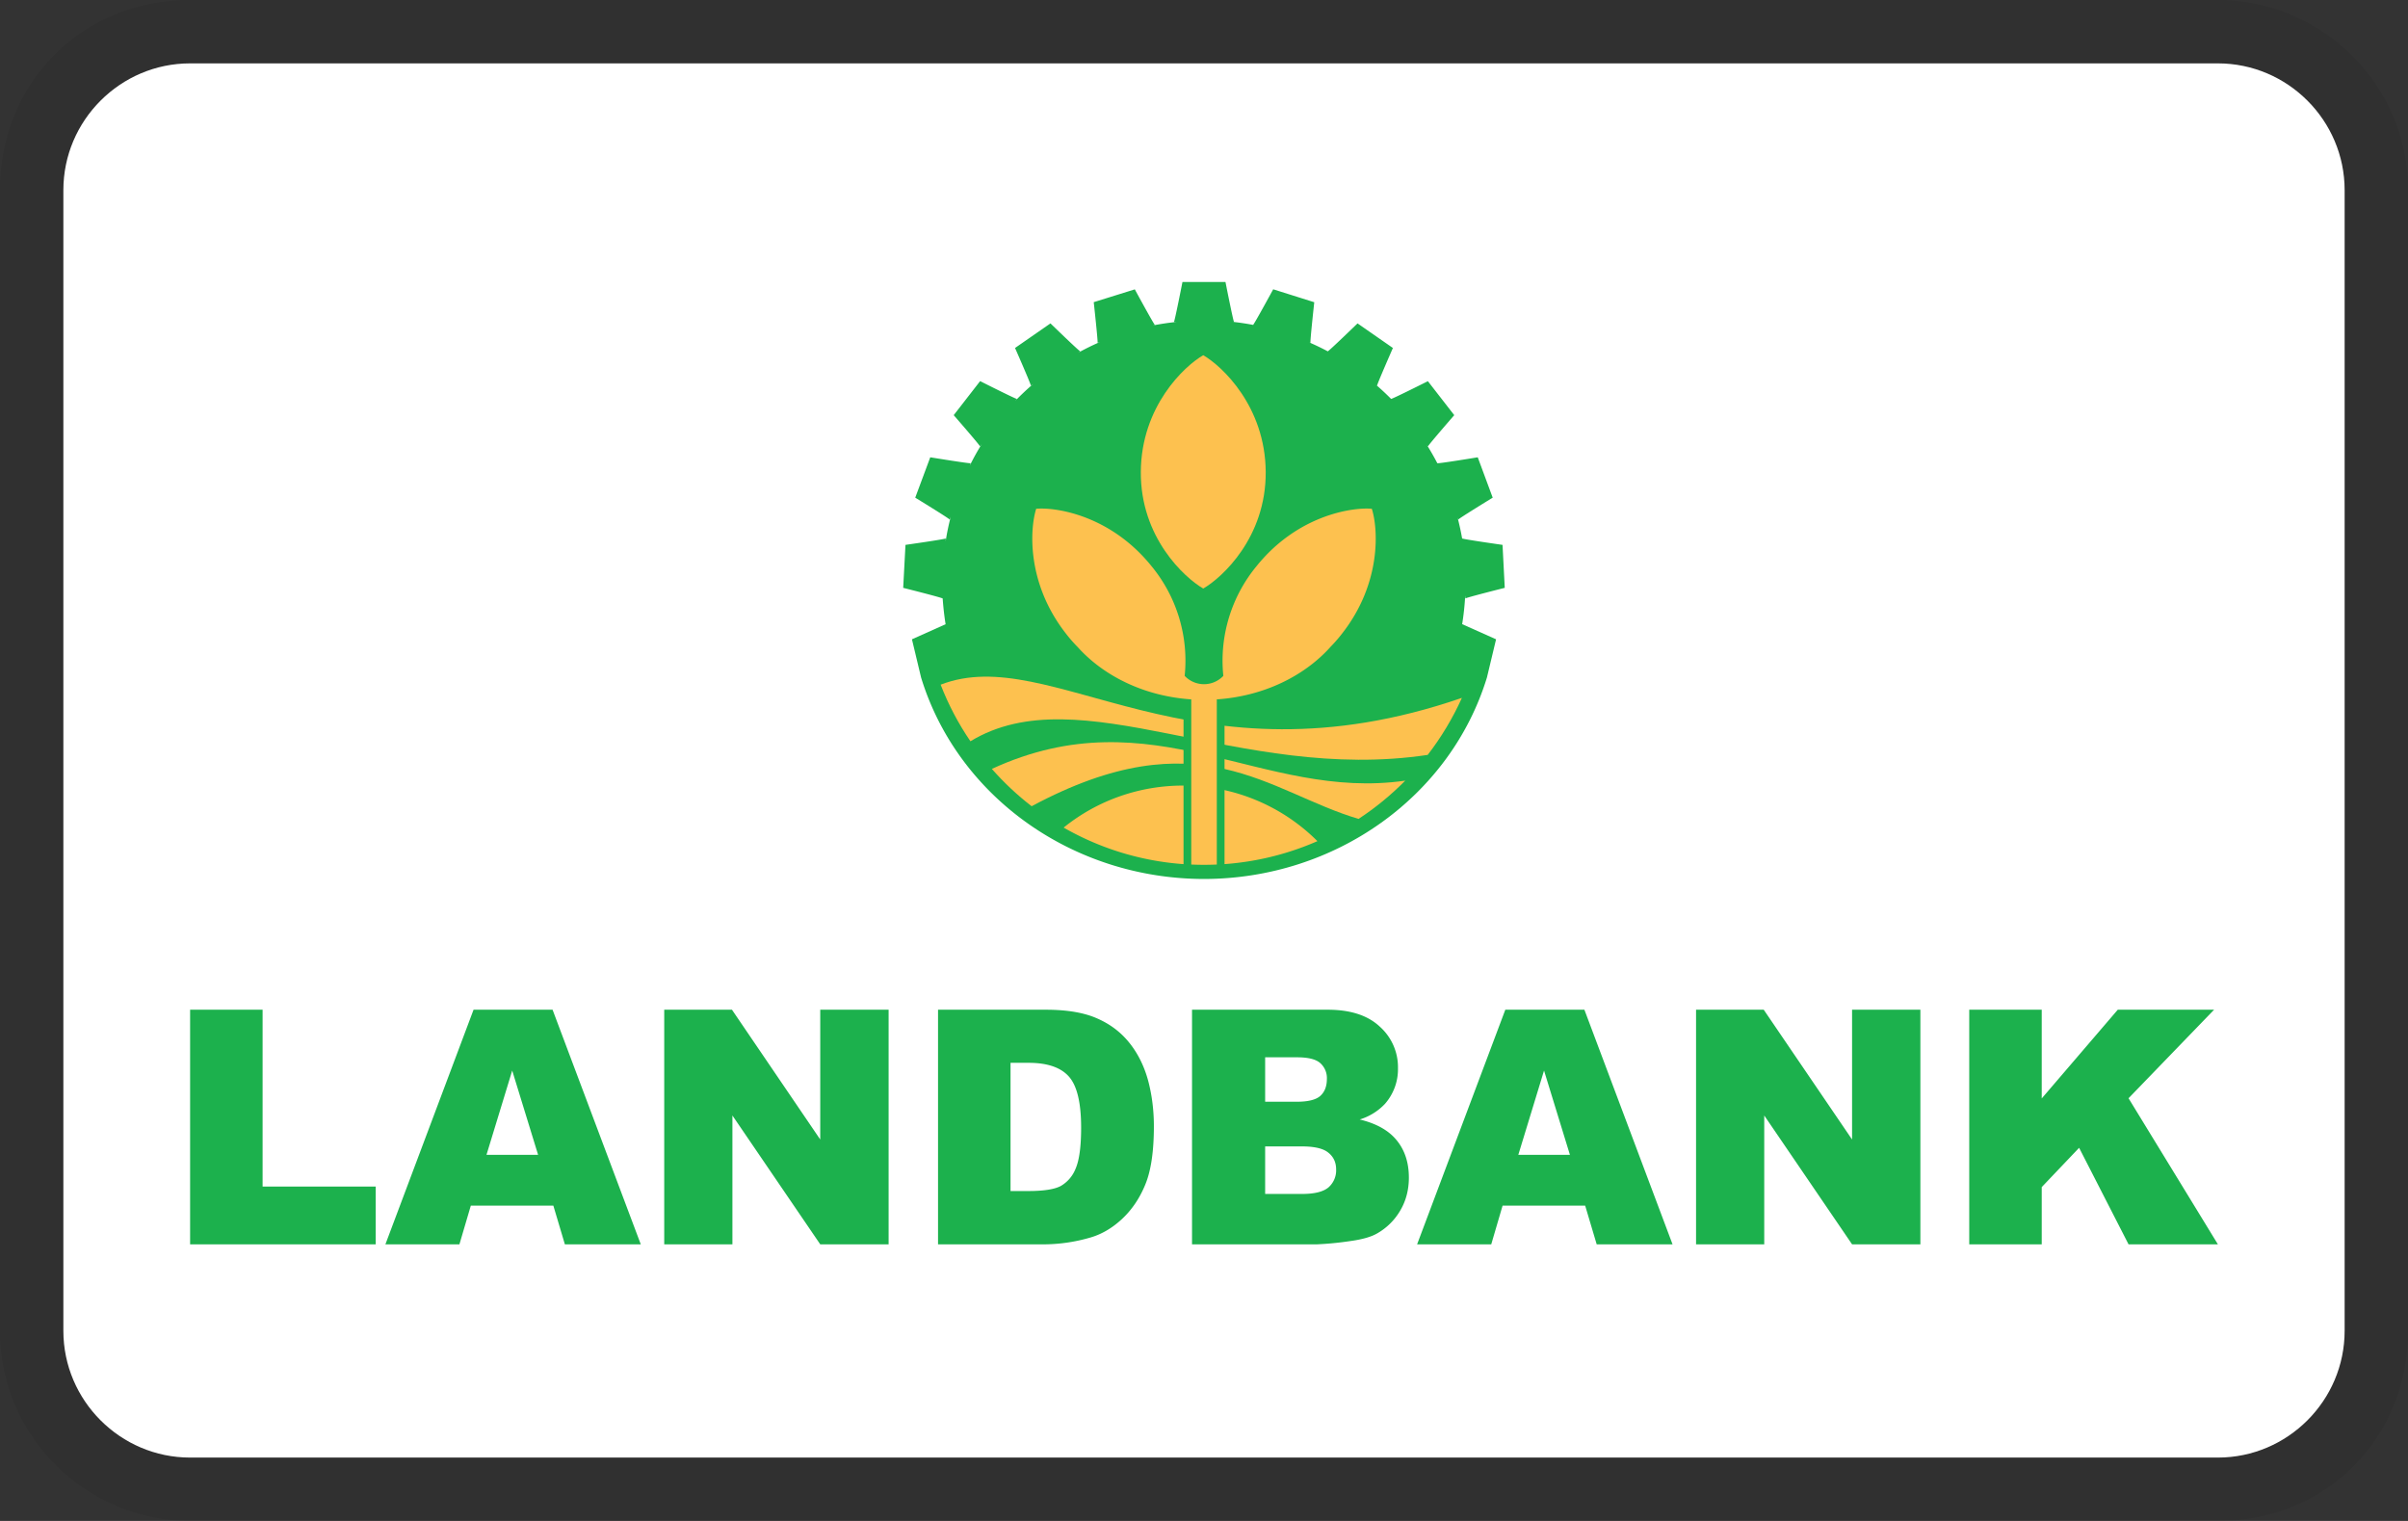<svg xmlns="http://www.w3.org/2000/svg" width="38" height="24" viewBox="0 0 38 24" role="img" fill="none" aria-labelledby="pi-landbank"><rect x="0" y="0" width="38" height="24" fill="#333333" stroke="none"/><title id="pi-landbank">Land Bank</title><g><path opacity=".07" d="M35 0H3C1.3 0 0 1.3 0 3v18c0 1.7 1.4 3 3 3h32c1.7 0 3-1.3 3-3V3c0-1.7-1.4-3-3-3z" fill="#000"/><path d="M35 1c1.1 0 2 .9 2 2v18c0 1.1-.9 2-2 2H3c-1.1 0-2-.9-2-2V3c0-1.1.9-2 2-2h32z" fill="#fff"/><path d="M18.66 4.45s-.123.628-.135.63h.042a4.131 4.131 0 00-.376.056l.034-.01c-.012.002-.317-.56-.317-.56l-.648.202s.07.637.06.641l.04-.013a4.142 4.142 0 00-.346.17l.033-.023c-.011.006-.47-.44-.47-.44l-.559.388s.258.586.249.594l.037-.026a4.15 4.15 0 00-.284.268l.027-.033c-.009.008-.58-.28-.58-.28l-.417.537s.421.483.415.493l.028-.037c-.07.112-.133.226-.191.344l.015-.042c-.005.01-.637-.093-.637-.093l-.237.637s.546.334.543.346l.017-.044c-.033.128-.06.257-.08.387l.002-.046c-.002.012-.636.102-.636.102l-.036.678s.621.156.622.168v-.011c.01.14.025.28.047.417l-.531.238.144.602c.576 1.882 2.395 3.178 4.465 3.18 2.07-.002 3.888-1.298 4.465-3.18l.144-.602-.535-.239c.024-.15.04-.3.048-.451l.003.046c0-.012.621-.168.621-.168l-.035-.678s-.634-.09-.636-.102v.01a4.11 4.11 0 00-.073-.337l.011.03c-.003-.012.543-.346.543-.346l-.236-.637s-.632.104-.638.093a4.095 4.095 0 00-.165-.288l.018.023c-.006-.01.414-.493.414-.493l-.416-.536s-.572.287-.58.279l.003.004a4.134 4.134 0 00-.244-.228l.02.015c-.008-.008.249-.594.249-.594l-.558-.388s-.46.446-.47.44l.008.005a4.134 4.134 0 00-.3-.145l.02.006c-.011-.004.059-.64.059-.64l-.648-.204s-.306.563-.317.56l.012.004a4.125 4.125 0 00-.33-.05h.017c-.011 0-.135-.629-.135-.629h-.679z" fill="#1CB14D"/><path fill-rule="evenodd" clip-rule="evenodd" d="M18.003 7.446c-.007 1.035.69 1.67.985 1.841.296-.17.993-.806.986-1.841-.007-1.034-.69-1.67-.986-1.841-.296.17-.979.806-.985 1.841zM14.844 10.804c.123.317.281.616.47.893 1.727-1.049 4.228.663 7.216.215.213-.276.395-.578.54-.9-4.287 1.478-6.474-.89-8.226-.208z" fill="#FDC14F"/><path fill-rule="evenodd" clip-rule="evenodd" d="M15.652 12.133c.19.216.4.413.628.589 2.646-1.418 3.736-.22 5.159.2.267-.175.514-.378.737-.604-2.265.328-3.972-1.36-6.524-.185z" fill="#FDC14F"/><path d="M18.668 12.396c-.668 0-1.335.221-1.883.663a4.438 4.438 0 002.215.588c.637 0 1.242-.134 1.79-.374a2.997 2.997 0 00-2.122-.877z" fill="#FDC14F"/><path d="M19.324 10.967h-.647v2.759h.647v-2.759z" fill="#1CB14D"/><path fill-rule="evenodd" clip-rule="evenodd" d="M16.417 8.025a.899.899 0 00-.065.003c-.095.295-.166 1.163.474 1.976.059.076.12.145.183.209.417.462 1.058.774 1.79.823v2.606a4.509 4.509 0 00.403 0v-2.606c.73-.049 1.37-.36 1.787-.82l.001-.002c.063-.064.125-.134.184-.21.64-.813.57-1.681.474-1.976a.893.893 0 00-.064-.003c-.351-.005-1.147.153-1.755.909a2.344 2.344 0 00-.524 1.731.42.42 0 01-.61 0 2.345 2.345 0 00-.523-1.731c-.609-.756-1.404-.914-1.755-.909z" fill="#FDC14F"/><path d="M3 15.933h1.144v2.79h1.785v.912H3v-3.702zM8.732 19.024H7.43l-.18.611H6.082l1.391-3.702h1.247l1.392 3.702H8.914l-.182-.611zm-.24-.8l-.409-1.331-.406 1.33h.815zM10.482 15.933h1.069l1.393 2.048v-2.048h1.079v3.702h-1.079l-1.386-2.033v2.033h-1.076v-3.702zM14.803 15.933h1.7c.335 0 .605.046.81.137.207.09.378.22.513.39s.232.369.293.594c.06.226.09.465.09.718 0 .395-.045.702-.136.921-.089.217-.213.4-.373.548-.16.147-.332.244-.515.293a2.65 2.65 0 01-.682.101h-1.7v-3.702zm1.144.838v2.023h.28c.24 0 .41-.026.51-.078a.545.545 0 00.238-.278c.057-.133.086-.348.086-.644 0-.392-.064-.66-.192-.805-.128-.145-.34-.218-.636-.218h-.286zM18.81 15.933h2.142c.357 0 .63.088.82.265a.857.857 0 01.289.657.828.828 0 01-.205.563.911.911 0 01-.399.247c.266.064.461.175.586.331.126.155.19.35.19.586 0 .192-.045.365-.135.518a.986.986 0 01-.366.363c-.096.056-.24.096-.434.122a5 5 0 01-.513.05h-1.974v-3.702zm1.155 1.452h.497c.178 0 .302-.03.371-.09.071-.063.106-.152.106-.269a.315.315 0 00-.106-.252c-.069-.06-.19-.09-.363-.09h-.505v.701zm0 1.455h.583c.197 0 .336-.035.417-.104a.357.357 0 00.12-.283c0-.11-.04-.197-.12-.262-.08-.068-.22-.101-.42-.101h-.58v.75zM25.015 19.024h-1.303l-.179.611h-1.17l1.392-3.702h1.248l1.391 3.702h-1.197l-.182-.611zm-.24-.8l-.409-1.331-.406 1.33h.815zM26.765 15.933h1.068l1.394 2.048v-2.048h1.078v3.702h-1.078l-1.386-2.033v2.033h-1.076v-3.702zM31.076 15.933h1.144v1.4l1.2-1.4h1.52l-1.35 1.397L35 19.635h-1.41l-.78-1.523-.59.62v.903h-1.144v-3.702z" fill="#1CB14D"/></g><defs><clipPath><path fill="#fff" d="M0 0h38v24H0z"/></clipPath></defs></svg>
